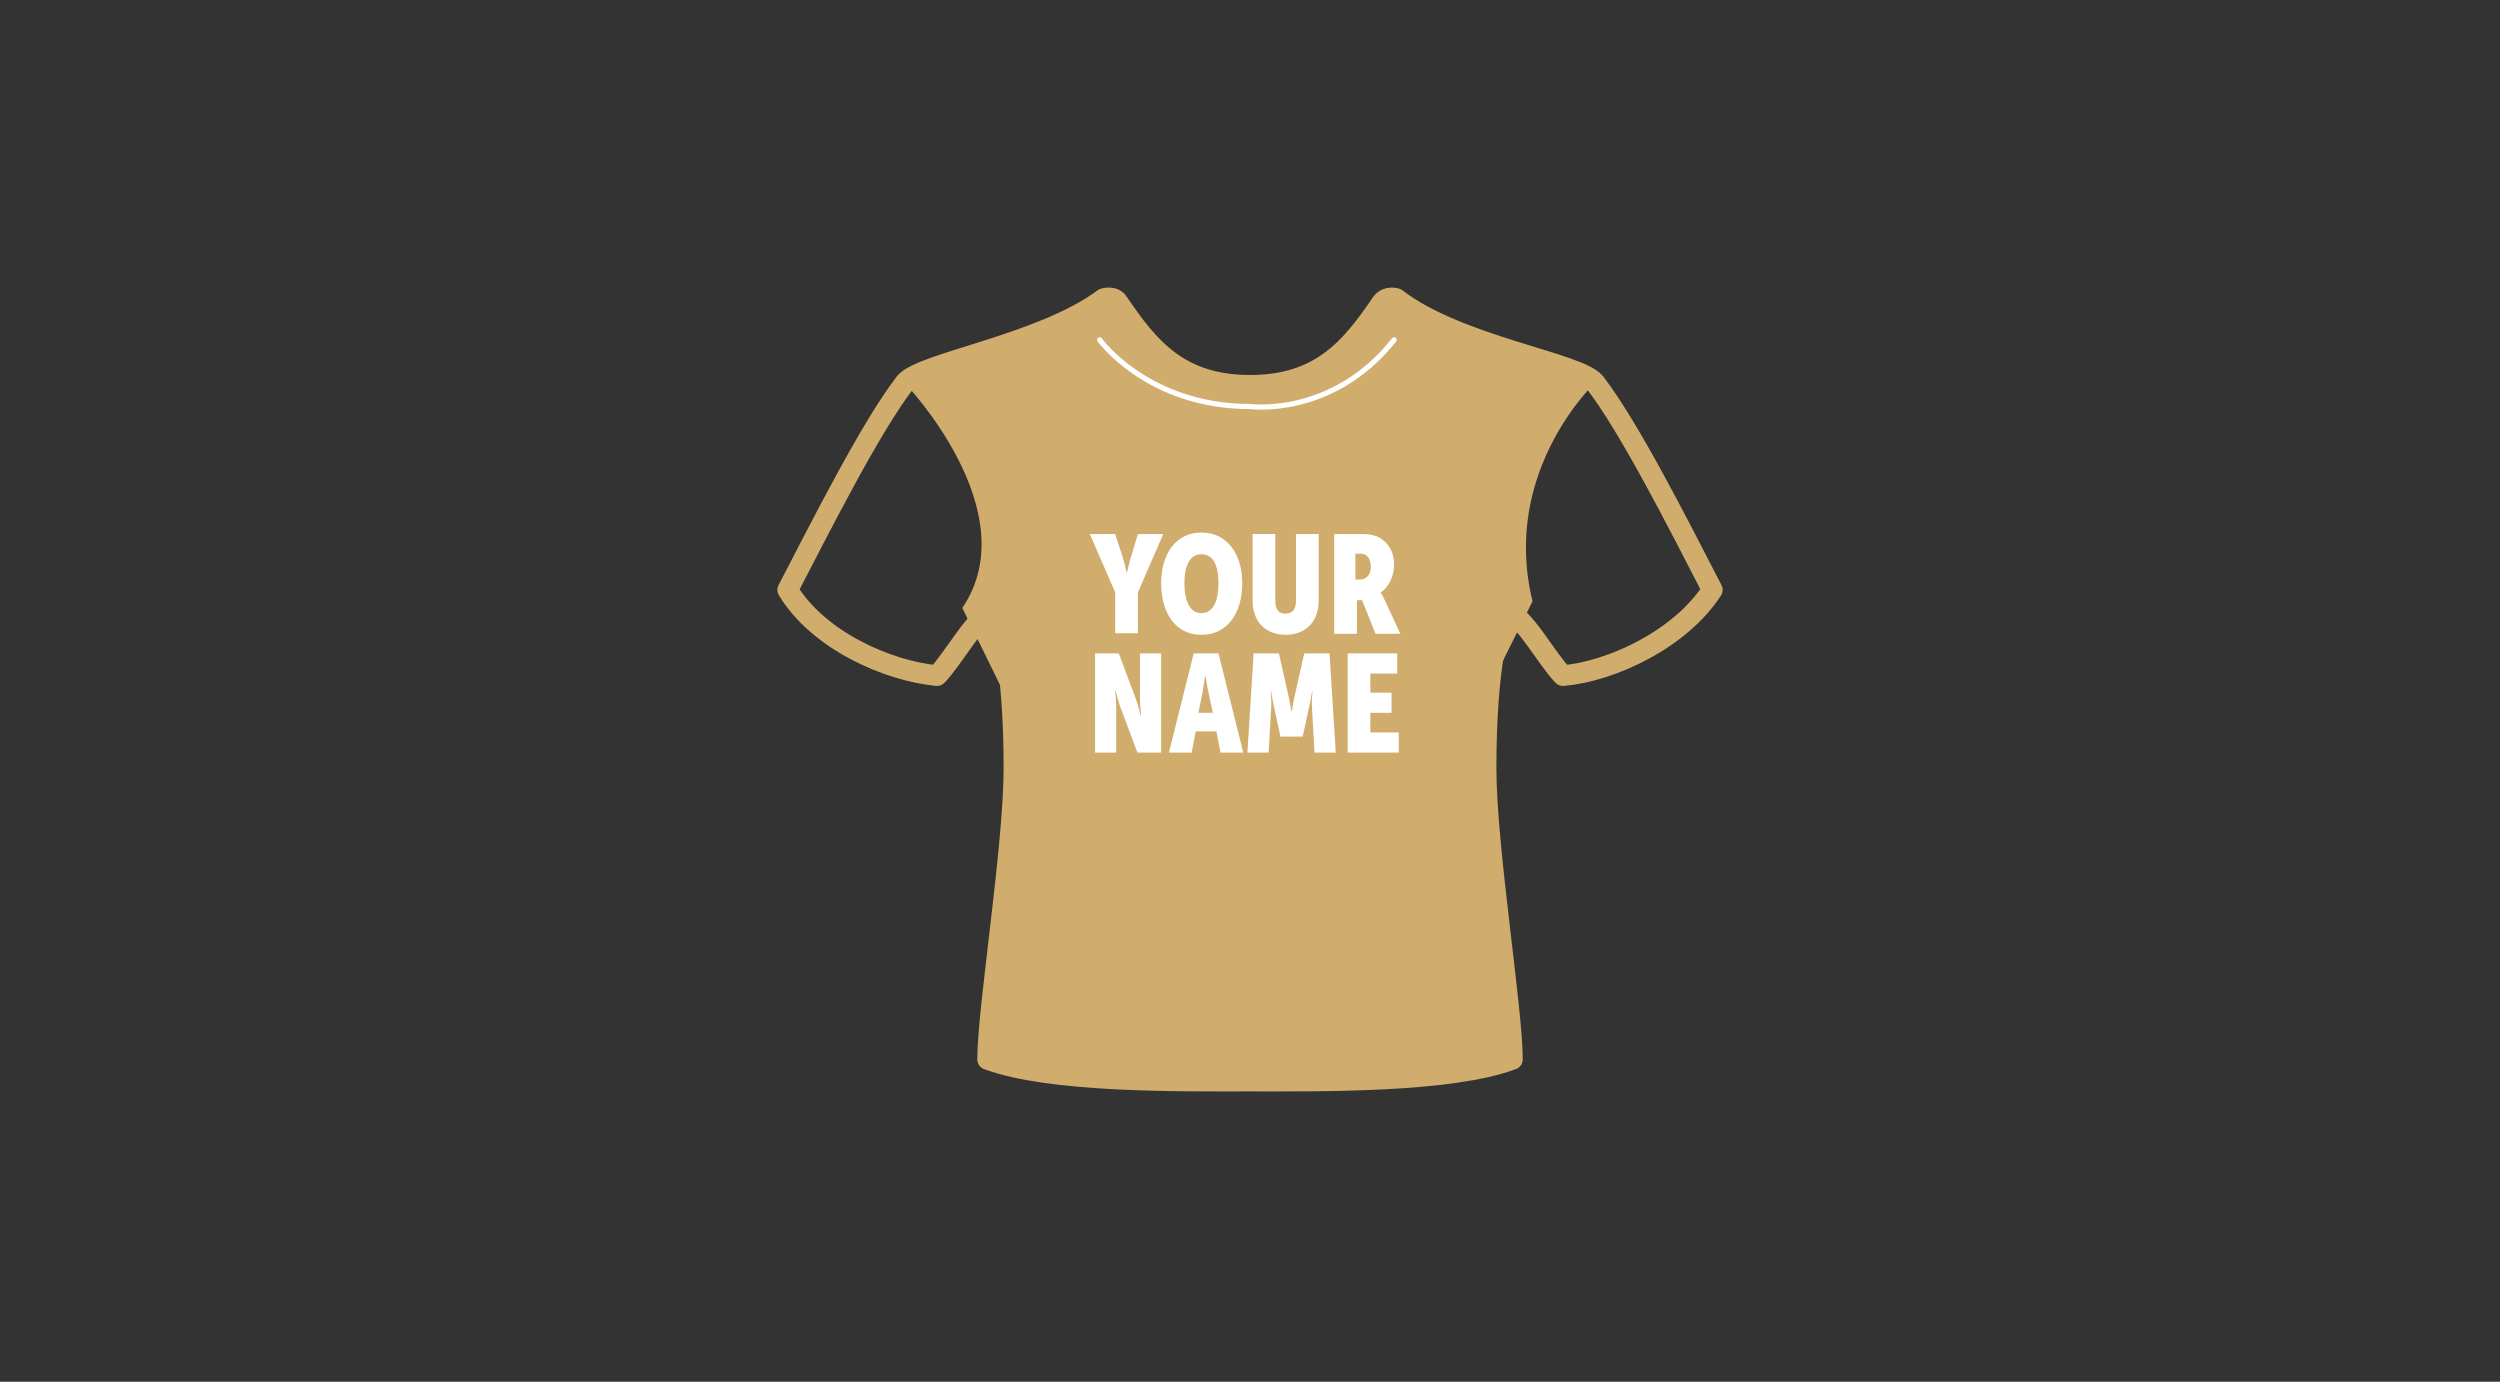 <svg enable-background="new 0 0 484 267.5" viewBox="0 0 484 267.5" xmlns="http://www.w3.org/2000/svg"><rect x="0" y="0" width="484" height="267.5" fill="#333333" stroke="none"/><path d="m1508.3 142.6c0-17.5 14.2-31.8 31.8-31.8v-25.4c0-10.2-8.4-18.6-18.6-18.6h-248.7c-10.2 0-18.6 8.4-18.6 18.6v25.5c.5 0 1-.1 1.5-.1 17.5 0 31.8 14.2 31.8 31.8s-14.2 31.8-31.8 31.8c-.5 0-1-.1-1.5-.1v25.5c0 10.2 8.4 18.6 18.6 18.6h248.7c10.2 0 18.6-8.4 18.6-18.6v-25.5c-17.6.1-31.8-14.1-31.8-31.7z" style="fill:none;stroke:#d0ad6c;stroke-width:4;stroke-linecap:round;stroke-linejoin:round;stroke-miterlimit:10"/><path d="m1451.7 187.2c0 2.6-.9 4.8-2.8 6.6-1.8 1.8-4.1 2.8-6.6 2.8h-90.4c-2.6 0-4.8-.9-6.6-2.8-1.8-1.8-2.8-4.1-2.8-6.6v-22.2c0-2.6.9-4.8 2.8-6.6 1.8-1.8 4.1-2.8 6.6-2.8h21.1l-11.9-11.9c-1.7-1.8-2.5-3.9-2.5-6.2.1-2.3.9-4.3 2.5-6s3.6-2.6 6-2.6h11.3v-32.9c0-2.4.8-4.4 2.5-6.1 1.6-1.6 3.7-2.5 6.1-2.5h20.5c2.4 0 4.4.8 6.1 2.5 1.6 1.6 2.5 3.7 2.5 6.1v33h11.3c2.4 0 4.4.9 6 2.6s2.4 3.7 2.5 6-.7 4.3-2.5 6.2l-11.9 11.9h21.1c2.6 0 4.8.9 6.6 2.8 1.8 1.8 2.8 4.1 2.8 6.6v22.1zm-7.6-24c-.5-.5-1.1-.7-1.8-.7h-27.9l-11.3 11.1c-1.6 1.7-3.6 2.6-6 2.6s-4.4-.9-6-2.6l-11.3-11.1h-27.9c-.7 0-1.3.2-1.8.7s-.7 1.1-.7 1.8v22.2c0 .7.2 1.3.7 1.8s1.1.7 1.8.7h90.4c.7 0 1.3-.2 1.8-.7s.7-1.1.7-1.8v-22.2c.1-.7-.2-1.3-.7-1.8zm-47 6.1c.4 0 .9-.1 1.3-.4l29.8-30.1c.6-.6.7-1.2.4-1.9s-.8-1.1-1.5-1.1h-18.1v-39.8c0-.4-.2-.8-.5-1.2-.4-.4-.7-.5-1.2-.5h-20.5c-.4 0-.8.2-1.2.5-.4.4-.5.7-.5 1.2v39.9h-18.1c-.7 0-1.2.4-1.5 1.1s-.1 1.3.4 1.9l29.8 30.1c.6.2 1 .3 1.4.3zm20.9 7.3c-.9.9-1.3 1.8-1.3 3 0 1.1.4 2.1 1.3 3s1.8 1.3 3 1.3c1.1 0 2.1-.4 3-1.3s1.3-1.8 1.3-3c0-1.1-.4-2.1-1.3-3s-1.8-1.3-3-1.3-2.2.4-3 1.3zm19.6 5.9c-.9.9-1.8 1.3-3 1.3-1.1 0-2.1-.4-3-1.3s-1.3-1.8-1.3-3c0-1.1.4-2.1 1.3-3s1.8-1.3 3-1.3c1.1 0 2.1.4 3 1.3s1.3 1.8 1.3 3-.4 2.2-1.3 3z" fill="#d0ad6c"/><path d="m296.7 116.4c-6.2-25.1 12.1-42.3 12.1-42.3l-16.8-6.5-21.6-9.8-10 9.9-12.3 6.4-17.4-1.6-14.4-14-17 6.6-11.7 3.9-12.4 5.2s23.8 24.8 11.1 43.5l9.6 19.6-2.1 41.1-2.6 26.8 16.9 3.2h35.7 38.1l10.9-3.2-3.8-42.6-.6-29.5z" fill="#d0ad6c"/><path d="m308.8 74.1c-3.1-3.9-26.4-7-38.5-16.3 0 0-1.7-.6-2.8.8-5.9 8.7-11.8 16-25.5 16s-19.6-7.3-25.5-16c-.8-1.4-2.8-.8-2.8-.8-12.1 9-35.4 12.4-38.5 16.3-6.7 8.7-16.3 27.8-22.7 40.1 5.9 9.8 19.4 15.7 28.9 16.6 3.1-3.1 7.9-12.1 10.7-12.1 1.4 0 4.2 9.5 4.2 30 0 15.4-5.1 46.6-5.1 56.4 12.1 4.5 36.8 4.2 50.8 4.2s38.7.3 50.8-4.2c0-9.8-5.1-41-5.1-56.4 0-20.5 2.8-30 4.2-30 2.8 0 7.6 9 10.7 12.1 9.3-.8 22.7-7 28.9-16.6-6.4-12.4-16-31.4-22.7-40.1z" style="fill:none;stroke:#d0ad6c;stroke-width:4;stroke-linecap:round;stroke-linejoin:round;stroke-miterlimit:10"/><path d="m212.9 65.8s9.3 12.9 29.1 12.9c0 0 15.9 2.2 27.9-12.9" fill="none" stroke="#fff" stroke-linecap="round" stroke-linejoin="round" stroke-miterlimit="10"/><g fill="#fff"><path d="m215.9 114.7-4.9-11.3h4.9l1.5 4.6c.4 1.3.7 2.8.7 2.8h.1s.3-1.4.7-2.8l1.4-4.6h4.9l-4.9 11.3v7.9h-4.4z"/><path d="m232.6 103.1c5 0 7.9 4.2 7.9 9.8 0 5.7-2.8 10-7.9 10s-7.8-4.3-7.8-10c0-5.6 2.8-9.8 7.8-9.8zm0 15.6c2.3 0 3.3-2.4 3.3-5.8s-1-5.6-3.3-5.6-3.3 2.3-3.3 5.6c0 3.4 1 5.8 3.3 5.8z"/><path d="m242.5 103.4h4.4v12.9c0 1.9.8 2.5 2 2.5s2-.7 2-2.5v-12.9h4.4v12.9c0 4-2.5 6.6-6.4 6.6s-6.4-2.6-6.4-6.6z"/><path d="m258.1 103.4h6.1c.8 0 1.7.2 2.5.5 1.9.9 3.2 2.8 3.2 5.4 0 2.3-1.1 4.4-2.6 5.4v.1s.3.3.7 1.2l3.1 6.7h-4.8l-2.6-6.5h-1v6.5h-4.4v-19.3zm5.2 8.8c1.2 0 2.1-.9 2.1-2.5 0-.9-.3-1.7-.8-2.1-.3-.3-.8-.4-1.2-.4h-1v5z"/><path d="m212 126.5h4.6l3.3 8.8c.5 1.3.9 3.2.9 3.2h.1s-.2-2-.2-3.2v-8.8h4.1v19.2h-4.6l-3.3-8.8c-.5-1.3-.9-3.2-.9-3.2h-.1s.2 2 .2 3.2v8.8h-4.1z"/><path d="m231.1 126.5h4.8l4.8 19.2h-4.4l-.8-4.1h-4l-.8 4.1h-4.4zm3.7 11.5-.8-3.8c-.3-1.2-.6-3.3-.6-3.3h-.1s-.3 2.1-.5 3.3l-.8 3.8z"/><path d="m242.7 126.5h4.9l1.8 8c.3 1.3.6 3.2.6 3.2h.1s.3-2 .6-3.2l1.8-8h4.9l1.2 19.2h-4.1l-.5-8.6c-.1-1.4.1-3.2.1-3.2h-.1s-.3 2-.6 3.2l-1.2 5.5h-4.3l-1.2-5.5c-.3-1.2-.6-3.2-.6-3.2h-.1s.2 1.8.1 3.2l-.5 8.6h-4.1z"/><path d="m260.9 126.5h9.6v3.9h-5.2v3.7h4.1v3.9h-4.1v3.8h5.5v3.9h-9.9z"/></g></svg>